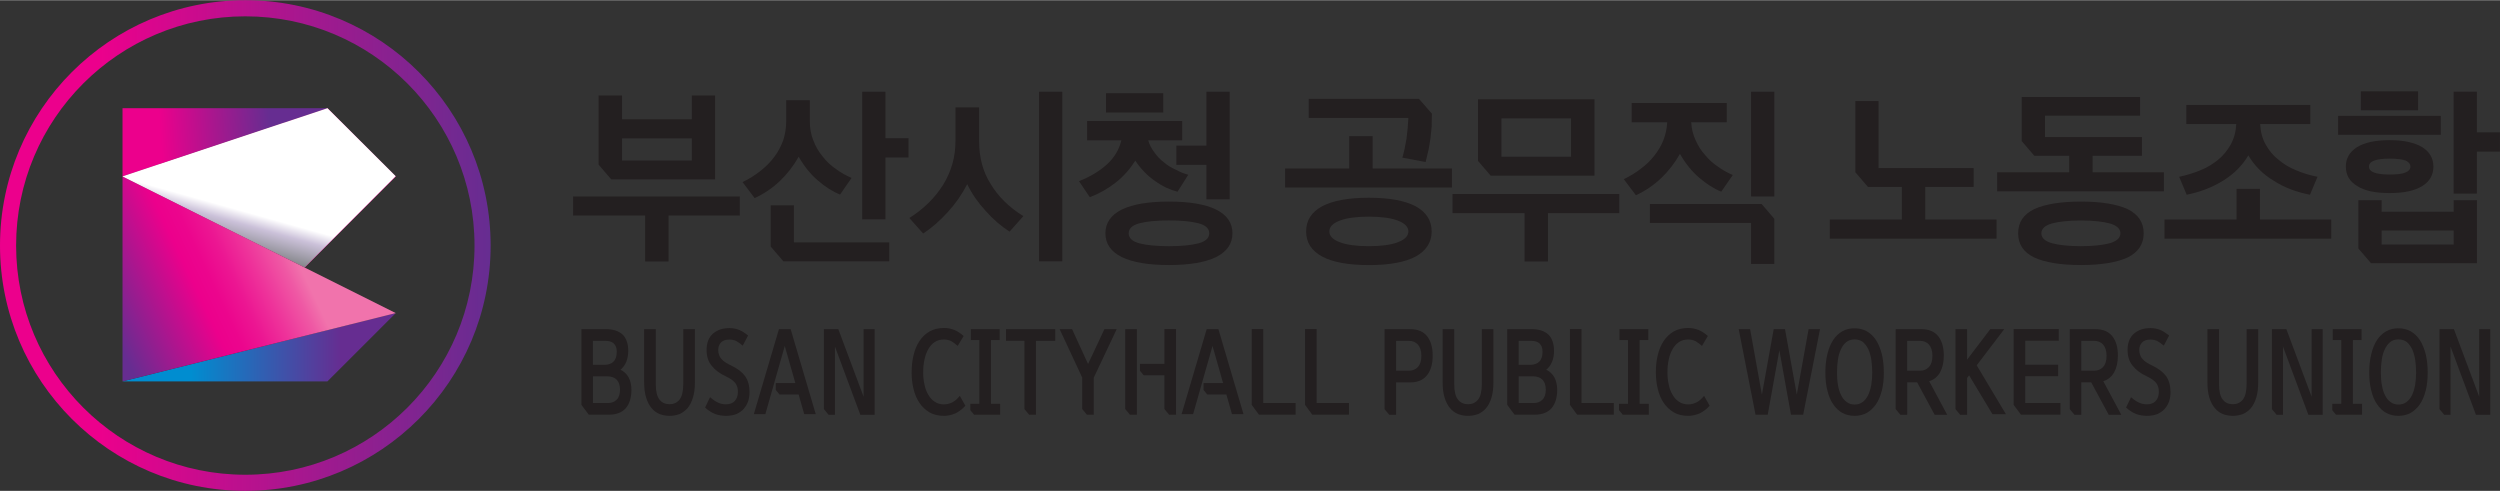 <?xml version="1.0" encoding="UTF-8"?>
<svg width="280" height="55" xmlns="http://www.w3.org/2000/svg" xmlns:xlink="http://www.w3.org/1999/xlink" viewBox="0 0 463.99 91.06">
  <rect x="0" y="0" width="463.99" height="91.06" fill="#333333" stroke="none"/>
  <defs>
    <style>
      .cls-1 {
        fill: url(#linear-gradient);
      }

      .cls-1, .cls-2, .cls-3, .cls-4, .cls-5, .cls-6, .cls-7 {
        stroke-width: 0px;
      }

      .cls-8 {
        isolation: isolate;
      }

      .cls-2 {
        fill: url(#linear-gradient-5);
      }

      .cls-3 {
        fill: url(#linear-gradient-2);
      }

      .cls-4 {
        fill: url(#linear-gradient-3);
      }

      .cls-5 {
        fill: #231f20;
      }

      .cls-6 {
        fill: url(#linear-gradient-4);
      }

      .cls-7 {
        fill: url(#linear-gradient-6);
        mix-blend-mode: multiply;
      }
    </style>
    <linearGradient id="linear-gradient" x1="0" y1="45.53" x2="91.06" y2="45.53" gradientUnits="userSpaceOnUse">
      <stop offset="0" stop-color="#ec008c"/>
      <stop offset=".2" stop-color="#ec008c"/>
      <stop offset="1" stop-color="#662d91"/>
    </linearGradient>
    <linearGradient id="linear-gradient-2" x1="22.74" y1="34.83" x2="73.45" y2="34.83" gradientUnits="userSpaceOnUse">
      <stop offset="0" stop-color="#f173ac"/>
      <stop offset=".1" stop-color="#f173ac"/>
      <stop offset=".23" stop-color="#ef5ba5"/>
      <stop offset=".62" stop-color="#ed1993"/>
      <stop offset=".8" stop-color="#ec008c"/>
      <stop offset="1" stop-color="#ec008c"/>
    </linearGradient>
    <linearGradient id="linear-gradient-3" x1="22.74" y1="64.41" x2="73.45" y2="64.41" gradientUnits="userSpaceOnUse">
      <stop offset="0" stop-color="#008dd0"/>
      <stop offset=".25" stop-color="#008dd0"/>
      <stop offset=".8" stop-color="#662d91"/>
      <stop offset="1" stop-color="#662d91"/>
    </linearGradient>
    <linearGradient id="linear-gradient-4" x1="17.63" y1="59.84" x2="53.11" y2="43.01" gradientUnits="userSpaceOnUse">
      <stop offset=".06" stop-color="#662d91"/>
      <stop offset=".5" stop-color="#ec008c"/>
      <stop offset=".58" stop-color="#ec058d"/>
      <stop offset=".68" stop-color="#ec1692"/>
      <stop offset=".79" stop-color="#ee329a"/>
      <stop offset=".92" stop-color="#ef58a4"/>
      <stop offset=".99" stop-color="#f173ac"/>
    </linearGradient>
    <linearGradient id="linear-gradient-5" x1="24.03" y1="26.29" x2="53.09" y2="24.38" gradientUnits="userSpaceOnUse">
      <stop offset="0" stop-color="#ec008c"/>
      <stop offset=".2" stop-color="#ec008c"/>
      <stop offset=".55" stop-color="#a7178e"/>
      <stop offset=".9" stop-color="#662d91"/>
      <stop offset="1" stop-color="#662d91"/>
    </linearGradient>
    <linearGradient id="linear-gradient-6" x1="47.95" y1="33.19" x2="44.23" y2="46.47" gradientUnits="userSpaceOnUse">
      <stop offset=".47" stop-color="#fff"/>
      <stop offset=".64" stop-color="#cbc1d9"/>
      <stop offset="1" stop-color="#808285"/>
    </linearGradient>
  </defs>
  <g class="cls-8">
    <g id="Layer_2" data-name="Layer 2">
      <g id="Layer_1-2" data-name="Layer 1">
        <g>
          <g>
            <path class="cls-5" d="M119.73,48.49v-8.53h-13.37v-3.54h30.95v3.54h-13.23v8.53h-4.35ZM111.1,30.52v-12.84h4.35v4.42h12.95v-4.42h4.32v15.58h-19.27l-2.35-2.74ZM128.4,25.65h-12.95v4.11h12.95v-4.11Z"/>
            <path class="cls-5" d="M155.92,36.07c-1.4-.56-2.77-1.44-4.11-2.6-1.33-1.12-2.53-2.6-3.58-4.42-.95,1.68-2.11,3.19-3.47,4.49-1.4,1.33-2.98,2.39-4.7,3.19l-2.25-2.98c1.19-.56,2.32-1.26,3.33-2.07.98-.77,1.83-1.61,2.56-2.6.7-.91,1.23-1.93,1.65-3.05.35-1.05.56-2.21.56-3.47v-4h4.39v3.86c0,1.33.21,2.56.67,3.65.42,1.12,1.02,2.11,1.75,2.98.7.91,1.54,1.68,2.49,2.32.91.67,1.86,1.19,2.84,1.61l-2.14,3.09ZM147.35,38.07v6.88h17.69v3.51h-19.65l-2.35-2.74v-7.65h4.32ZM164.34,25.61h4.28v3.58h-4.28v11.48h-4.32v-23.69h4.32v8.63Z"/>
            <path class="cls-5" d="M187.37,42.95c-1.58-1.02-3.05-2.28-4.42-3.83-1.4-1.51-2.56-3.16-3.44-4.98-.95,1.86-2.14,3.58-3.58,5.16-1.47,1.61-2.98,2.95-4.6,4l-2.56-2.88c2.63-1.65,4.74-3.72,6.28-6.18,1.51-2.46,2.28-5.12,2.28-8.07v-6.28h4.39v6.28c0,3.02.7,5.65,2.14,7.93,1.4,2.32,3.4,4.32,6.07,5.97l-2.56,2.88ZM197.16,48.46h-4.32v-31.48h4.32v31.48Z"/>
            <path class="cls-5" d="M218.54,35.54c-1.4-.35-2.77-.98-4.14-1.97-1.4-.95-2.63-2.21-3.69-3.79-.98,1.54-2.18,2.91-3.61,4.04-1.47,1.16-3.09,2.07-4.84,2.74l-2-2.98c2.04-.81,3.76-1.83,5.16-3.09,1.37-1.23,2.28-2.74,2.7-4.49h-6.35v-3.58h17.65v3.58h-6.32c.25.84.63,1.58,1.16,2.25.49.7,1.05,1.3,1.75,1.82.63.56,1.37,1.02,2.18,1.37.77.42,1.54.74,2.35.95l-2,3.16ZM205.16,43.26c0-1.93,1.02-3.4,3.05-4.42,2.04-.98,4.95-1.47,8.74-1.47s6.7.49,8.74,1.47c2.04,1.02,3.05,2.49,3.05,4.42s-1.02,3.4-3.05,4.42c-2.04.98-4.95,1.47-8.74,1.47s-6.7-.49-8.74-1.47c-2.04-1.02-3.05-2.49-3.05-4.42ZM215.9,17.26v3.58h-10.63v-3.58h10.63ZM224.43,43.26c0-.88-.67-1.51-2-1.86-1.33-.35-3.16-.53-5.47-.53s-4.14.18-5.48.53c-1.33.35-2,.98-2,1.86s.67,1.51,2,1.86c1.33.35,3.16.53,5.48.53s4.14-.18,5.47-.53c1.33-.35,2-.98,2-1.86ZM223.91,26.98v-10h4.32v19.97h-4.32v-6.39h-5.58v-3.58h5.58Z"/>
            <path class="cls-5" d="M238.51,34.77v-3.54h11.9v-6h4.35v6h14.71v3.54h-30.95ZM242.41,42.91c0-2.04.98-3.58,2.98-4.67,1.97-1.05,4.88-1.58,8.67-1.58s6.67.53,8.67,1.58c1.97,1.09,2.98,2.63,2.98,4.67s-1.02,3.58-2.98,4.67c-2,1.05-4.88,1.58-8.67,1.58s-6.7-.53-8.67-1.58c-2-1.09-2.98-2.63-2.98-4.67ZM242.9,18.31h20.46l2.39,2.74v.21c0,.81-.04,1.54-.04,2.21l-.21,2.07c-.11.7-.21,1.44-.35,2.14l-.56,2.35-4.32-.81c.32-1.05.56-2.25.77-3.51.18-1.26.28-2.53.35-3.86h-18.5v-3.54ZM261.39,42.91c0-.84-.67-1.51-1.93-2-1.3-.49-3.09-.74-5.4-.74s-4.14.25-5.41.74c-1.3.49-1.93,1.16-1.93,2s.63,1.51,1.93,2c1.26.49,3.09.74,5.41.74s4.11-.25,5.4-.74c1.26-.49,1.93-1.16,1.93-2Z"/>
            <path class="cls-5" d="M282.95,48.49v-8.98h-13.37v-3.54h30.95v3.54h-13.23v8.98h-4.35ZM276.66,32.56l-2.35-2.74v-11.44h21.62v14.18h-19.27ZM291.58,21.93h-12.92v7.12h12.92v-7.12Z"/>
            <path class="cls-5" d="M319.48,35.54c-1.4-.56-2.77-1.44-4.11-2.6-1.33-1.12-2.53-2.6-3.58-4.42-.95,1.68-2.11,3.19-3.47,4.49-1.4,1.33-2.98,2.39-4.7,3.19l-2.25-2.98c1.12-.56,2.21-1.19,3.19-1.97.95-.7,1.79-1.51,2.49-2.42.7-.88,1.26-1.82,1.68-2.88.39-1.02.63-2.11.7-3.3h-6.6v-3.58h17.65v3.58h-6.6c.07,1.23.35,2.35.84,3.37.46,1.05,1.05,1.97,1.79,2.77.7.84,1.47,1.54,2.39,2.14.88.63,1.79,1.12,2.7,1.51l-2.14,3.09ZM324.99,48.95v-7.62h-18.78v-3.51h20.74l2.35,2.74v8.39h-4.32ZM329.31,36.42h-4.32v-19.44h4.32v19.44Z"/>
            <path class="cls-5" d="M348.65,18.73v12.42h17.65v3.51h-8.98v6.04h13.23v3.55h-30.95v-3.55h13.37v-6.04h-6.28l-2.35-2.74v-13.2h4.32Z"/>
            <path class="cls-5" d="M397.54,28.88h-9.16v3.05h13.23v3.54h-30.95v-3.54h13.37v-3.05h-6.46l-2.35-2.74v-8.18h21.97v3.47h-17.65v3.97h18v3.47ZM374.56,43.26c0-2.04.98-3.51,2.98-4.49,1.97-.91,4.88-1.4,8.67-1.4s6.67.49,8.67,1.4c1.97.98,2.98,2.46,2.98,4.49s-1.02,3.51-2.98,4.49c-2,.91-4.88,1.4-8.67,1.4s-6.7-.49-8.67-1.4c-2-.98-2.98-2.46-2.98-4.49ZM393.54,43.26c0-.84-.67-1.44-1.93-1.82-1.3-.35-3.09-.56-5.4-.56s-4.14.21-5.41.56c-1.3.39-1.93.98-1.93,1.82s.63,1.44,1.93,1.83c1.26.35,3.09.56,5.41.56s4.11-.21,5.4-.56c1.26-.39,1.93-.98,1.93-1.83Z"/>
            <path class="cls-5" d="M401.72,44.25v-3.55h13.37v-5.69h4.35v5.69h13.23v3.55h-30.95ZM419.48,22.98c.07,1.44.39,2.7,1.02,3.79.6,1.12,1.4,2.07,2.39,2.84.95.81,2.04,1.47,3.3,1.97,1.23.53,2.53.91,3.93,1.19l-1.4,3.33c-2.53-.49-4.77-1.33-6.74-2.6-2.04-1.23-3.58-2.81-4.7-4.7-1.12,1.9-2.7,3.47-4.7,4.7-2.04,1.26-4.28,2.11-6.74,2.6l-1.4-3.33c1.33-.28,2.63-.67,3.9-1.19,1.23-.49,2.35-1.16,3.33-1.97.95-.77,1.72-1.72,2.35-2.84.6-1.09.95-2.35,1.02-3.79h-9.27v-3.54h23.02v3.54h-9.3Z"/>
            <path class="cls-5" d="M453,21.47v3.51h-19.06v-3.51h19.06ZM435.38,30.88c0-1.51.67-2.7,2.07-3.61,1.37-.84,3.37-1.3,6.04-1.3s4.67.46,6.07,1.3c1.37.88,2.07,2.07,2.07,3.61s-.7,2.77-2.07,3.61c-1.4.88-3.4,1.3-6.07,1.3s-4.67-.42-6.04-1.33c-1.4-.84-2.07-2.04-2.07-3.58ZM440.05,48.81l-2.35-2.74v-8.95h4.32v2.14h13.37v-2.14h4.32v11.69h-19.65ZM448.79,16.91v3.51h-10.63v-3.51h10.63ZM439.67,30.88c0,.98,1.26,1.47,3.83,1.47,1.37,0,2.35-.11,2.98-.39.56-.21.88-.6.88-1.09s-.32-.84-.88-1.12c-.63-.21-1.61-.35-2.98-.35-2.56,0-3.83.49-3.83,1.47ZM455.39,42.74h-13.37v2.6h13.37v-2.6ZM459.7,24.52h4.28v3.58h-4.28v7.79h-4.32v-18.92h4.32v7.55Z"/>
          </g>
          <g>
            <path class="cls-5" d="M107.91,75.11v-14.07h4.5c1.34,0,2.38.33,3.11.98.71.67,1.08,1.71,1.08,3.09,0,.71-.12,1.38-.35,1.96-.24.61-.61,1.11-1.09,1.51.63.29,1.11.75,1.49,1.38.35.67.54,1.44.54,2.34,0,1.48-.36,2.63-1.06,3.43-.71.79-1.74,1.19-3.09,1.19h-3.77l-1.36-1.82ZM112.22,67.67c.31,0,.63-.04.9-.15.28-.08.5-.21.71-.42.19-.17.35-.42.47-.73.1-.29.17-.67.17-1.11,0-.38-.05-.71-.16-.98-.12-.25-.28-.46-.45-.63-.19-.15-.42-.25-.66-.33-.28-.06-.56-.1-.83-.1h-2.33v4.45h2.17ZM112.81,74.76c.66,0,1.22-.19,1.63-.61.42-.4.63-1.02.63-1.86s-.21-1.42-.61-1.86c-.42-.42-1.03-.63-1.82-.63h-2.59v4.95h2.76Z"/>
            <path class="cls-5" d="M124.26,77.14c-.66,0-1.29-.13-1.84-.33-.59-.25-1.08-.61-1.49-1.11-.43-.5-.76-1.15-1.01-1.94-.24-.77-.37-1.71-.37-2.84v-9.87h2.16v10.16c0,1.38.23,2.34.69,2.91.45.59,1.08.86,1.86.86s1.39-.27,1.86-.86c.45-.56.69-1.53.69-2.91v-10.16h2.16v9.87c0,1.13-.12,2.07-.37,2.84-.24.79-.57,1.44-.99,1.94-.43.5-.94.86-1.49,1.11-.59.21-1.2.33-1.86.33Z"/>
            <path class="cls-5" d="M131.8,73.69c.56.48,1.04.81,1.49,1,.43.21.92.31,1.44.31.7,0,1.23-.19,1.63-.61.38-.4.59-.96.59-1.71,0-.29-.03-.59-.1-.86-.07-.25-.19-.48-.35-.73-.17-.21-.4-.44-.68-.65-.3-.21-.66-.42-1.1-.63-1.11-.5-1.98-1.15-2.61-1.94-.66-.77-.97-1.76-.97-2.97,0-.67.1-1.25.31-1.78.21-.5.5-.92.89-1.25.38-.33.83-.59,1.36-.77.52-.17,1.1-.25,1.72-.25s1.25.13,1.82.36c.56.25,1.1.61,1.6,1.02l-.99,1.88c-.47-.4-.89-.69-1.25-.88-.38-.17-.8-.25-1.23-.25-.69,0-1.22.19-1.55.54-.35.38-.52.84-.52,1.36,0,.38.05.69.16.96.09.29.24.54.45.75.19.25.45.46.77.65.31.21.68.4,1.09.59,1.13.54,1.96,1.19,2.52,1.94.54.77.82,1.76.82,2.97,0,.63-.09,1.19-.26,1.71-.19.54-.47.98-.82,1.4-.36.4-.82.71-1.36.96-.56.21-1.2.33-1.93.33s-1.39-.13-2-.33c-.63-.25-1.25-.65-1.88-1.21l.92-1.92Z"/>
            <path class="cls-5" d="M148.22,73.17h-3.55l-.69-.84v-1.28h3.63l-1.96-6.88-3.6,12.65h-2.14l4.66-15.78h2.17l4.66,15.78h-2.14l-1.04-3.66Z"/>
            <path class="cls-5" d="M152.91,75.89v-14.84h2.68l4.69,12.54v-12.54h2.05v15.89h-2.66l-4.71-12.67v12.67h-1.18l-.87-1.05Z"/>
            <path class="cls-5" d="M169.2,69.05c0-1.09.1-2.15.35-3.16.23-.98.59-1.86,1.08-2.61.49-.75,1.11-1.34,1.88-1.8.75-.42,1.65-.65,2.69-.65.68,0,1.32.13,1.95.38.59.25,1.16.63,1.7,1.11l-1.1,1.84c-.38-.33-.76-.61-1.15-.86-.42-.21-.89-.33-1.43-.33-.66,0-1.23.17-1.7.48-.49.33-.89.79-1.2,1.34-.31.56-.56,1.21-.7,1.94-.16.75-.23,1.53-.23,2.32s.07,1.53.23,2.24c.14.73.38,1.36.7,1.9.31.56.71,1,1.2,1.32.47.33,1.04.5,1.7.5.56,0,1.1-.13,1.58-.38.49-.25.94-.65,1.39-1.21l1.03,1.84c-.56.63-1.18,1.09-1.84,1.42-.7.29-1.41.46-2.14.46-1.04,0-1.95-.23-2.69-.65-.76-.46-1.39-1.05-1.88-1.8-.49-.73-.85-1.59-1.08-2.57-.24-.96-.35-1.99-.35-3.07Z"/>
            <path class="cls-5" d="M183.92,63.07v11.83h1.7v2.03h-4.83l-.7-.84v-1.19h1.67v-11.83h-1.58v-2.03h5.35v2.03h-1.62Z"/>
            <path class="cls-5" d="M186.71,63.22v-2.17h9.14v2.17h-3.58v13.71h-1.27l-.87-1.05v-12.67h-3.42Z"/>
            <path class="cls-5" d="M200.87,70.07l-4.21-9.03h2.31l2.97,6.48,3.04-6.48h2.28l-4.26,9.01v6.88h-1.27l-.87-1.05v-5.81Z"/>
            <path class="cls-5" d="M211,76.93h-1.29l-.87-1.05v-14.84h2.16v15.89ZM218.27,76.93h-1.29l-.87-1.05v-6.27h-3.84l-.7-.84v-1.28h4.54v-6.46h2.16v15.89Z"/>
            <path class="cls-5" d="M227.61,73.17h-3.55l-.69-.84v-1.28h3.63l-1.96-6.88-3.6,12.65h-2.14l4.66-15.78h2.17l4.66,15.78h-2.14l-1.04-3.66Z"/>
            <path class="cls-5" d="M234.46,61.04v13.71h6v2.17h-6.81l-1.34-1.82v-14.07h2.16Z"/>
            <path class="cls-5" d="M244.36,61.04v13.71h6v2.17h-6.81l-1.34-1.82v-14.07h2.15Z"/>
            <path class="cls-5" d="M256.97,75.89v-14.84h4.78c1.37,0,2.42.44,3.11,1.3.7.88,1.04,2.07,1.04,3.62s-.35,2.74-1.04,3.62c-.71.9-1.75,1.34-3.11,1.34h-2.64v6.02h-1.27l-.87-1.05ZM261.51,68.76c.66,0,1.22-.23,1.65-.69.42-.46.64-1.15.64-2.07s-.23-1.61-.64-2.09c-.43-.46-.99-.69-1.65-.69h-2.4v5.54h2.4Z"/>
            <path class="cls-5" d="M272.45,77.14c-.66,0-1.29-.13-1.84-.33-.59-.25-1.08-.61-1.49-1.11-.43-.5-.77-1.15-1.01-1.94-.24-.77-.36-1.71-.36-2.84v-9.87h2.15v10.16c0,1.38.23,2.34.7,2.91.45.59,1.08.86,1.86.86s1.39-.27,1.86-.86c.45-.56.7-1.53.7-2.91v-10.16h2.15v9.87c0,1.13-.12,2.07-.36,2.84-.24.79-.57,1.44-.99,1.94-.43.5-.94.86-1.49,1.11-.59.21-1.2.33-1.86.33Z"/>
            <path class="cls-5" d="M279.73,75.11v-14.07h4.5c1.34,0,2.38.33,3.11.98.71.67,1.08,1.71,1.08,3.09,0,.71-.12,1.38-.35,1.96-.24.61-.61,1.11-1.09,1.51.63.29,1.11.75,1.49,1.38.35.67.54,1.44.54,2.34,0,1.48-.37,2.63-1.06,3.43-.71.79-1.74,1.19-3.09,1.19h-3.77l-1.36-1.82ZM284.04,67.67c.31,0,.63-.04.9-.15.28-.08.5-.21.71-.42.19-.17.35-.42.47-.73.1-.29.17-.67.17-1.11,0-.38-.05-.71-.16-.98-.12-.25-.28-.46-.45-.63-.19-.15-.42-.25-.66-.33-.28-.06-.56-.1-.83-.1h-2.33v4.45h2.17ZM284.63,74.76c.66,0,1.22-.19,1.63-.61.42-.4.63-1.02.63-1.86s-.21-1.42-.61-1.86c-.42-.42-1.03-.63-1.83-.63h-2.59v4.95h2.76Z"/>
            <path class="cls-5" d="M293.52,61.04v13.71h6v2.17h-6.81l-1.34-1.82v-14.07h2.15Z"/>
            <path class="cls-5" d="M304.31,63.07v11.83h1.7v2.03h-4.83l-.7-.84v-1.19h1.67v-11.83h-1.58v-2.03h5.35v2.03h-1.62Z"/>
            <path class="cls-5" d="M307.32,69.05c0-1.09.1-2.15.35-3.16.23-.98.59-1.86,1.08-2.61.49-.75,1.11-1.34,1.88-1.8.75-.42,1.65-.65,2.69-.65.68,0,1.32.13,1.95.38.59.25,1.17.63,1.7,1.11l-1.09,1.84c-.38-.33-.76-.61-1.15-.86-.42-.21-.89-.33-1.43-.33-.66,0-1.23.17-1.7.48-.49.33-.89.79-1.2,1.34-.31.56-.56,1.21-.7,1.94-.16.75-.23,1.53-.23,2.32s.07,1.53.23,2.24c.14.73.38,1.36.7,1.9.31.56.71,1,1.2,1.32.47.33,1.04.5,1.7.5.56,0,1.09-.13,1.58-.38.49-.25.94-.65,1.39-1.21l1.03,1.84c-.56.63-1.18,1.09-1.84,1.42-.7.29-1.41.46-2.14.46-1.04,0-1.95-.23-2.69-.65-.76-.46-1.39-1.05-1.88-1.8-.49-.73-.85-1.59-1.08-2.57-.24-.96-.35-1.99-.35-3.07Z"/>
            <path class="cls-5" d="M331.29,61.04l2.19,12.17,2.19-12.17h2.12l-3.13,15.89h-2.26l-2.16-11.96-2.16,11.96h-2.26l-3.13-15.89h2.12l2.19,12.17,2.19-12.17h2.09Z"/>
            <path class="cls-5" d="M344.2,77.14c-.83,0-1.6-.19-2.26-.54-.68-.38-1.25-.92-1.7-1.61-.49-.67-.83-1.53-1.08-2.53-.26-.98-.38-2.09-.38-3.34s.12-2.42.38-3.45c.24-1,.59-1.88,1.06-2.59.45-.71,1.03-1.25,1.7-1.63.66-.38,1.42-.56,2.28-.56s1.6.19,2.28.56c.66.38,1.23.92,1.7,1.63.45.71.82,1.59,1.08,2.59.24,1.02.37,2.17.37,3.45s-.12,2.36-.37,3.34c-.26,1-.62,1.86-1.08,2.53-.49.69-1.06,1.23-1.72,1.61-.68.36-1.42.54-2.26.54ZM344.2,62.95c-.61,0-1.11.17-1.51.48-.42.33-.76.79-1.01,1.34-.28.56-.47,1.21-.57,1.96-.12.75-.17,1.55-.17,2.38s.05,1.63.19,2.34c.12.73.31,1.36.59,1.88.26.54.61.96,1.03,1.25.4.31.89.46,1.46.46s1.06-.15,1.48-.46c.4-.29.73-.71,1.01-1.25.26-.52.45-1.15.59-1.88.12-.71.19-1.51.19-2.34s-.07-1.63-.17-2.38c-.12-.75-.31-1.4-.56-1.96-.28-.54-.61-1-1.01-1.34-.42-.31-.94-.48-1.53-.48Z"/>
            <path class="cls-5" d="M351.83,75.89v-14.84h4.78c1.37,0,2.42.44,3.11,1.3.7.88,1.04,2.07,1.04,3.62,0,1.23-.23,2.26-.68,3.07-.47.84-1.15,1.4-2.03,1.67l3.34,6.23h-2.33l-3.25-6.02h-1.84v6.02h-1.27l-.87-1.05ZM356.36,68.76c.66,0,1.22-.23,1.65-.69.42-.46.64-1.15.64-2.07s-.23-1.61-.64-2.09c-.43-.46-.99-.69-1.65-.69h-2.4v5.54h2.4Z"/>
            <path class="cls-5" d="M365.1,66.69l4.29-5.64h2.59l-5.11,6.71,5.42,9.07h-2.5l-4.33-7.21-.37.48v6.84h-1.29l-.87-1.05v-14.84h2.15v5.64Z"/>
            <path class="cls-5" d="M375.87,69.8v4.95h6.54v2.17h-7.33l-1.36-1.82v-14.07h8.38v2.17h-6.22v4.45h6.1v2.13h-6.1Z"/>
            <path class="cls-5" d="M384.14,75.89v-14.84h4.78c1.37,0,2.41.44,3.11,1.3.7.88,1.04,2.07,1.04,3.62,0,1.23-.23,2.26-.68,3.07-.47.84-1.15,1.4-2.03,1.67l3.34,6.23h-2.33l-3.25-6.02h-1.84v6.02h-1.27l-.87-1.05ZM388.68,68.76c.66,0,1.22-.23,1.65-.69.42-.46.64-1.15.64-2.07s-.23-1.61-.64-2.09c-.43-.46-.99-.69-1.65-.69h-2.4v5.54h2.4Z"/>
            <path class="cls-5" d="M395.52,73.69c.56.48,1.04.81,1.49,1,.43.21.92.31,1.44.31.7,0,1.23-.19,1.63-.61.38-.4.59-.96.59-1.71,0-.29-.03-.59-.1-.86-.07-.25-.19-.48-.35-.73-.17-.21-.4-.44-.68-.65-.29-.21-.66-.42-1.09-.63-1.11-.5-1.98-1.15-2.61-1.94-.66-.77-.97-1.76-.97-2.97,0-.67.1-1.25.31-1.78.21-.5.5-.92.89-1.25s.83-.59,1.36-.77c.52-.17,1.09-.25,1.72-.25s1.25.13,1.83.36c.56.25,1.09.61,1.6,1.02l-.99,1.88c-.47-.4-.89-.69-1.25-.88-.38-.17-.8-.25-1.23-.25-.7,0-1.22.19-1.55.54-.35.38-.52.84-.52,1.36,0,.38.05.69.16.96.09.29.24.54.45.75.19.25.45.46.76.65.31.21.68.4,1.09.59,1.13.54,1.96,1.19,2.52,1.94.54.77.82,1.76.82,2.97,0,.63-.09,1.19-.26,1.71-.19.54-.47.98-.82,1.4-.37.4-.82.71-1.36.96-.56.21-1.2.33-1.93.33s-1.39-.13-2-.33c-.62-.25-1.25-.65-1.88-1.21l.92-1.92Z"/>
            <path class="cls-5" d="M414.39,77.14c-.66,0-1.29-.13-1.84-.33-.59-.25-1.08-.61-1.49-1.11-.43-.5-.77-1.15-1.01-1.94-.24-.77-.36-1.71-.36-2.84v-9.87h2.15v10.16c0,1.38.23,2.34.7,2.91.45.59,1.08.86,1.86.86s1.39-.27,1.86-.86c.45-.56.7-1.53.7-2.91v-10.16h2.15v9.87c0,1.13-.12,2.07-.36,2.84-.24.79-.57,1.44-.99,1.94-.43.5-.94.86-1.49,1.11-.59.21-1.2.33-1.86.33Z"/>
            <path class="cls-5" d="M421.66,75.89v-14.84h2.68l4.69,12.54v-12.54h2.05v15.89h-2.66l-4.71-12.67v12.67h-1.18l-.87-1.05Z"/>
            <path class="cls-5" d="M436.69,63.07v11.83h1.7v2.03h-4.83l-.7-.84v-1.19h1.67v-11.83h-1.58v-2.03h5.35v2.03h-1.62Z"/>
            <path class="cls-5" d="M445.14,77.14c-.83,0-1.6-.19-2.26-.54-.68-.38-1.25-.92-1.7-1.61-.49-.67-.83-1.53-1.08-2.53-.26-.98-.38-2.09-.38-3.34s.12-2.42.38-3.45c.24-1,.59-1.88,1.06-2.59.45-.71,1.03-1.25,1.7-1.63.66-.38,1.42-.56,2.28-.56s1.6.19,2.28.56c.66.38,1.23.92,1.7,1.63.45.71.82,1.59,1.08,2.59.24,1.02.37,2.17.37,3.45s-.12,2.36-.37,3.34c-.26,1-.62,1.86-1.08,2.53-.49.69-1.06,1.23-1.72,1.61-.68.36-1.42.54-2.26.54ZM445.14,62.95c-.61,0-1.11.17-1.51.48-.42.33-.76.79-1.01,1.34-.28.56-.47,1.21-.57,1.96-.12.75-.17,1.55-.17,2.38s.05,1.63.19,2.34c.12.73.31,1.36.59,1.88.26.54.61.96,1.03,1.25.4.31.89.46,1.46.46s1.06-.15,1.48-.46c.4-.29.73-.71,1.01-1.25.26-.52.45-1.15.59-1.88.12-.71.19-1.51.19-2.34s-.07-1.63-.17-2.38c-.12-.75-.31-1.4-.56-1.96-.28-.54-.61-1-1.01-1.34-.42-.31-.94-.48-1.53-.48Z"/>
            <path class="cls-5" d="M452.76,75.89v-14.84h2.68l4.69,12.54v-12.54h2.05v15.89h-2.66l-4.71-12.67v12.67h-1.18l-.87-1.05Z"/>
          </g>
          <path class="cls-1" d="M45.53,0C20.39,0,0,20.39,0,45.53s20.39,45.53,45.53,45.53,45.53-20.38,45.53-45.53S70.68,0,45.53,0ZM45.53,88.07c-23.49,0-42.54-19.05-42.54-42.54S22.04,2.99,45.53,2.99s42.54,19.04,42.54,42.54-19.04,42.54-42.54,42.54Z"/>
          <g>
            <polygon class="cls-3" points="56.54 49.62 73.45 32.71 60.77 20.04 22.74 32.71 56.54 49.62"/>
            <polygon class="cls-4" points="22.74 70.74 60.77 70.74 73.45 58.07 22.74 70.74"/>
            <polygon class="cls-6" points="22.74 32.71 22.74 70.74 73.45 58.07 22.74 32.71"/>
            <polygon class="cls-2" points="22.74 20.04 22.74 32.71 60.77 20.04 22.74 20.04"/>
            <polygon class="cls-7" points="56.54 49.59 22.74 32.7 60.78 20.04 73.44 32.66 56.54 49.59"/>
          </g>
        </g>
      </g>
    </g>
  </g>
</svg>
